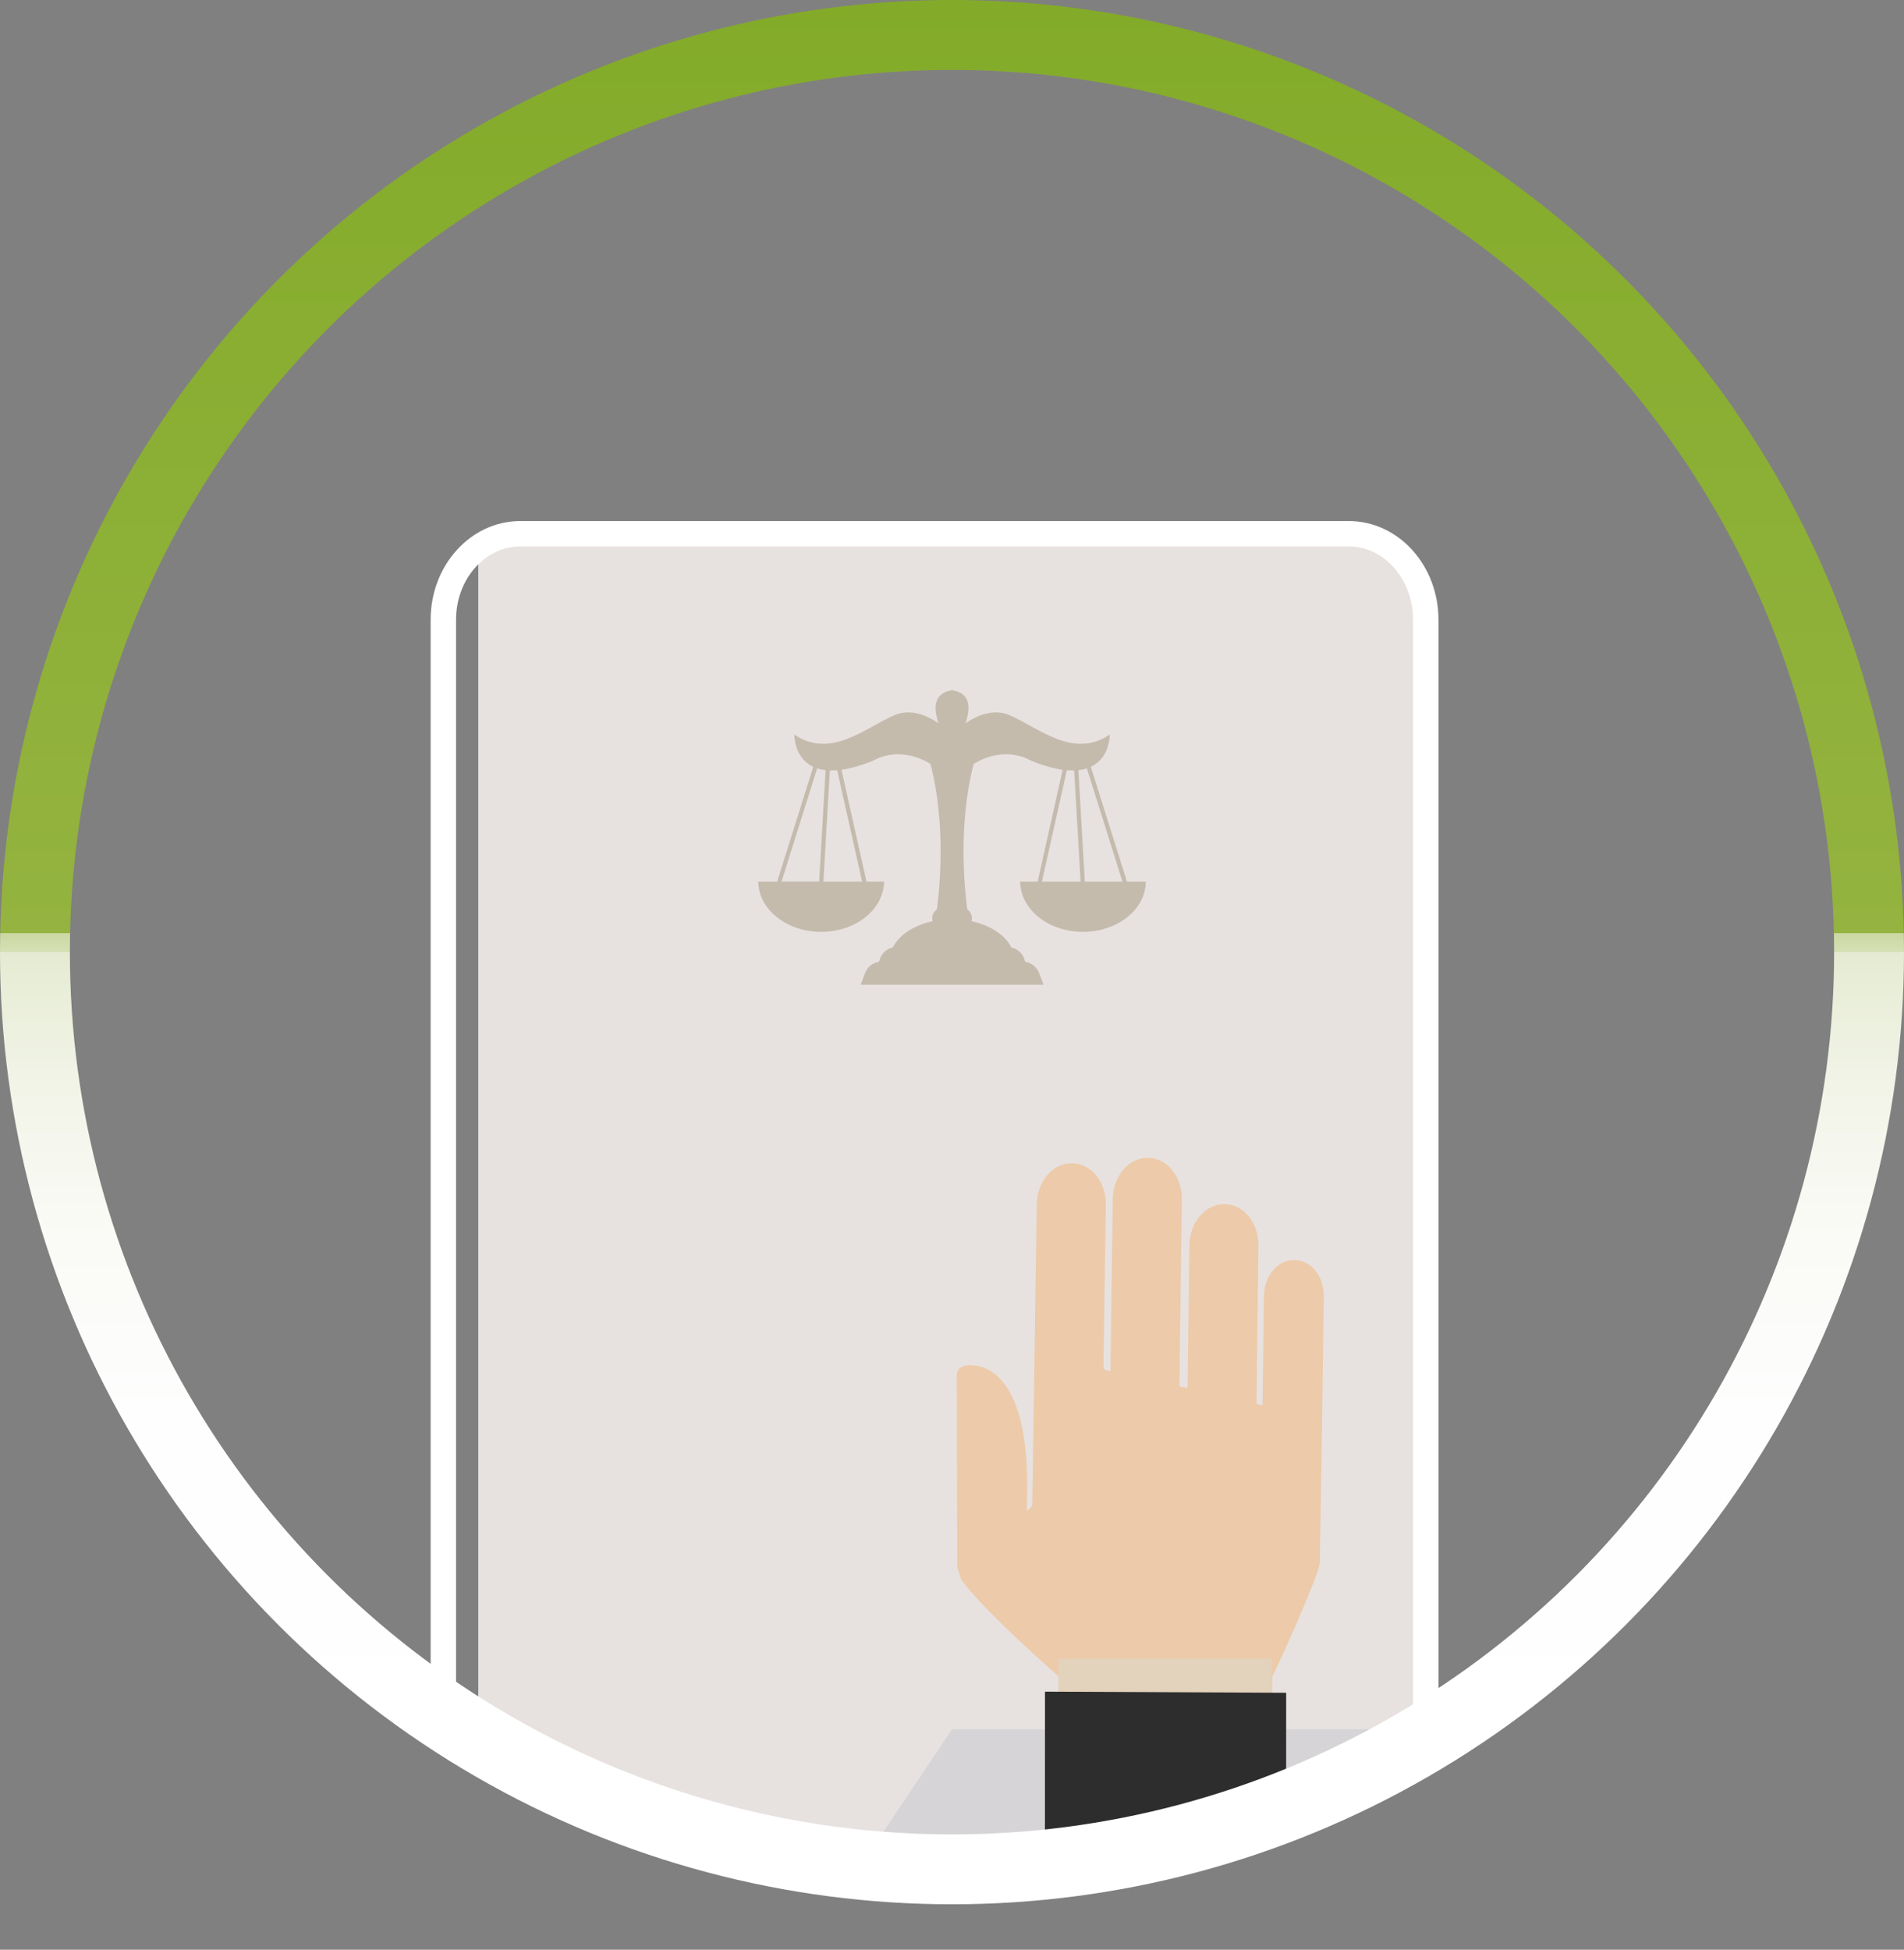 <svg xmlns="http://www.w3.org/2000/svg" xmlns:xlink="http://www.w3.org/1999/xlink" viewBox="0 0 899.04 920.5"><rect x="0" y="0" width="899.04" height="920.5" fill="#808080" stroke="none"/><defs><style>      .cls-1 {        fill: #e7e2e0;      }      .cls-2, .cls-3, .cls-4 {        fill: none;      }      .cls-3 {        stroke: #fff;        stroke-width: 12px;      }      .cls-3, .cls-4 {        stroke-miterlimit: 10;      }      .cls-5 {        fill: #edcaa9;      }      .cls-6 {        isolation: isolate;      }      .cls-4 {        stroke: url(#Degradado_sin_nombre_11);        stroke-width: 33px;      }      .cls-7 {        fill: #d0cfd3;      }      .cls-7, .cls-8 {        mix-blend-mode: multiply;        opacity: .75;      }      .cls-8 {        fill: #e0d4c2;      }      .cls-9 {        fill: #c4bbad;      }      .cls-10 {        fill: #2d2d2d;      }      .cls-11 {        clip-path: url(#clippath);      }    </style><clipPath id="clippath"><circle class="cls-2" cx="449.52" cy="449.52" r="433.02"></circle></clipPath><linearGradient id="Degradado_sin_nombre_11" data-name="Degradado sin nombre 11" x1="449.52" y1="-73.13" x2="449.52" y2="825.91" gradientTransform="translate(899.04 825.91) rotate(-180)" gradientUnits="userSpaceOnUse"><stop offset="0" stop-color="#fff"></stop><stop offset=".26" stop-color="#fdfefd"></stop><stop offset=".35" stop-color="#fafbf6"></stop><stop offset=".42" stop-color="#f3f5ea"></stop><stop offset=".48" stop-color="#e9eed9"></stop><stop offset=".5" stop-color="#e5ebd1"></stop><stop offset=".5" stop-color="#e3e9ce"></stop><stop offset=".5" stop-color="#dee6c5"></stop><stop offset=".5" stop-color="#d6e0b6"></stop><stop offset=".51" stop-color="#cad8a1"></stop><stop offset=".51" stop-color="#bacd85"></stop><stop offset=".51" stop-color="#a8c164"></stop><stop offset=".51" stop-color="#94b340"></stop><stop offset="1" stop-color="#83ab29"></stop></linearGradient></defs><g class="cls-6"><g id="Capa_1" data-name="Capa 1"><g class="cls-11"><g><g><path class="cls-1" d="M673.22,885.01H225.83V251.99h409c21.2,0,38.39,17.84,38.39,39.84v593.18Z"></path><polygon class="cls-7" points="449.52 816.42 403.56 885.01 673.22 885.01 673.22 816.42 449.52 816.42"></polygon><path class="cls-3" d="M636.85,882.59H245.71c-20.08,0-36.37-18.17-36.37-40.59V292.58c0-22.42,16.28-40.59,36.37-40.59h391.14c20.08,0,36.37,18.17,36.37,40.59v549.43c0,22.42-16.28,40.59-36.37,40.59Z"></path></g><g><path class="cls-5" d="M625.04,611.89c.14-9.32-6-16.94-13.71-17.01h-.28c-7.71-.07-14.08,7.42-14.22,16.74l-.7,51.89c-.9-.24-1.93-.54-2.84-.76l.92-74.56c.16-10.78-6.93-19.58-15.85-19.66h-.32c-8.92-.09-16.28,8.58-16.44,19.36l-.83,67.43-.56-.13c-1.11-.23-2.17-.44-3.29-.69l.14-8.64c0-.2-.05-.39-.06-.59l1.06-78.96c.16-10.78-6.94-19.58-15.86-19.67h-.32c-8.92-.09-16.28,8.58-16.44,19.36l-.95,70.56h0l-.14,10.97c-1.16-.38-2.2-.81-3.34-1.2l.04-3.06,1.12-74.42c.16-10.78-6.93-19.58-15.85-19.66h-.32c-8.92-.09-16.28,8.58-16.44,19.36l-2.14,142.28c-.87,1.04-1.73,1.94-2.61,2.66.04-1.56.06-2.94.12-4.58,1.65-51.14-13.86-62.74-24.32-64.21-8.8-1.24-8.84,4-8.84,4l.24,91.19c.63,1.94,1.23,3.82,1.85,5.76,10.8,15.18,46,45.77,46,45.77l-.07,45.15,100.66.32.29-45.46c2.61-4.44,22.37-48.67,22.45-53.62,0,0,1.18-70.56,1.15-70.74l.73-55.19Z"></path><polygon class="cls-8" points="499.37 877.54 600.08 877.91 600.47 783.03 499.72 783.03 499.37 877.54"></polygon><polygon class="cls-10" points="493.39 920.5 493.43 798.65 607.31 799.18 607.27 920.5 493.39 920.5"></polygon></g></g><path class="cls-9" d="M539.91,422.58c.29-.81.52-1.64.69-2.48.07-.31.13-.63.19-.95.05-.29.09-.57.12-.86.08-.68.14-1.36.15-2.05h-8.93l-17.06-54.21c9.2-4.33,8.94-15.26,8.94-15.26-17.03,11.69-33.4-3.01-46.99-9.02-7.87-3.48-15.83.09-21.14,3.72,2.4-6.83,2.69-14.22-6.34-15.64-9.04,1.42-8.74,8.81-6.34,15.64-5.32-3.63-13.27-7.2-21.14-3.72-13.6,6.01-29.96,20.71-46.99,9.02,0,0-.26,10.93,8.94,15.26l-17.06,54.21h-8.93c0,.69.06,1.37.15,2.05.03.29.08.58.12.86.05.32.12.64.19.95,2.39,11.27,14.55,19.86,29.26,19.86s26.87-8.59,29.26-19.86c.07-.31.14-.63.19-.95.05-.29.09-.57.12-.86.08-.68.14-1.36.14-2.05h-8.29l-11.83-52.82c4.17-.58,9.11-1.92,14.98-4.3,0,0,11.75-7.7,27.06,1.53.52,1.95,1.15,4.56,1.79,7.89h0c2.33,12.14,4.69,33.17,1.26,60.71-1.38,1.13-2.24,2.58-2.24,4.18,0,.5.1.99.26,1.46-8.93,1.91-15.97,6.55-18.88,12.43-2.8.61-5.15,2.62-6.08,5.42l-.46,1.36c-2.93.43-5.45,2.41-6.52,5.24l-2.12,5.58h86.37l-2.12-5.58c-1.07-2.83-3.59-4.81-6.52-5.24l-.46-1.36c-.94-2.8-3.28-4.81-6.08-5.42-2.91-5.87-9.95-10.51-18.88-12.43.16-.47.26-.95.26-1.46,0-1.6-.86-3.05-2.25-4.18-3.43-27.55-1.07-48.59,1.26-60.72.64-3.32,1.27-5.94,1.78-7.88,15.31-9.23,27.06-1.53,27.06-1.53,5.87,2.38,10.81,3.72,14.98,4.3l-11.83,52.82h-8.29c0,.69.06,1.37.14,2.05.03.29.08.58.12.86.05.32.12.63.19.94,2.39,11.27,14.55,19.86,29.26,19.86,13.6,0,25.04-7.35,28.57-17.37h0ZM385.85,362.75c1.19.39,2.51.68,3.98.84l-3.04,52.64h-17.77l16.83-53.49ZM407.07,416.24h-18.27l3.03-52.51c1.08.03,2.23,0,3.46-.1l11.78,52.6ZM513.19,362.75l16.83,53.49h-17.78l-3.04-52.64c1.47-.16,2.79-.45,3.98-.84ZM503.75,363.63c1.23.1,2.37.13,3.46.1l3.03,52.51h-18.27l11.78-52.6Z"></path></g><circle class="cls-4" cx="449.52" cy="449.52" r="433.02"></circle></g></g></svg>